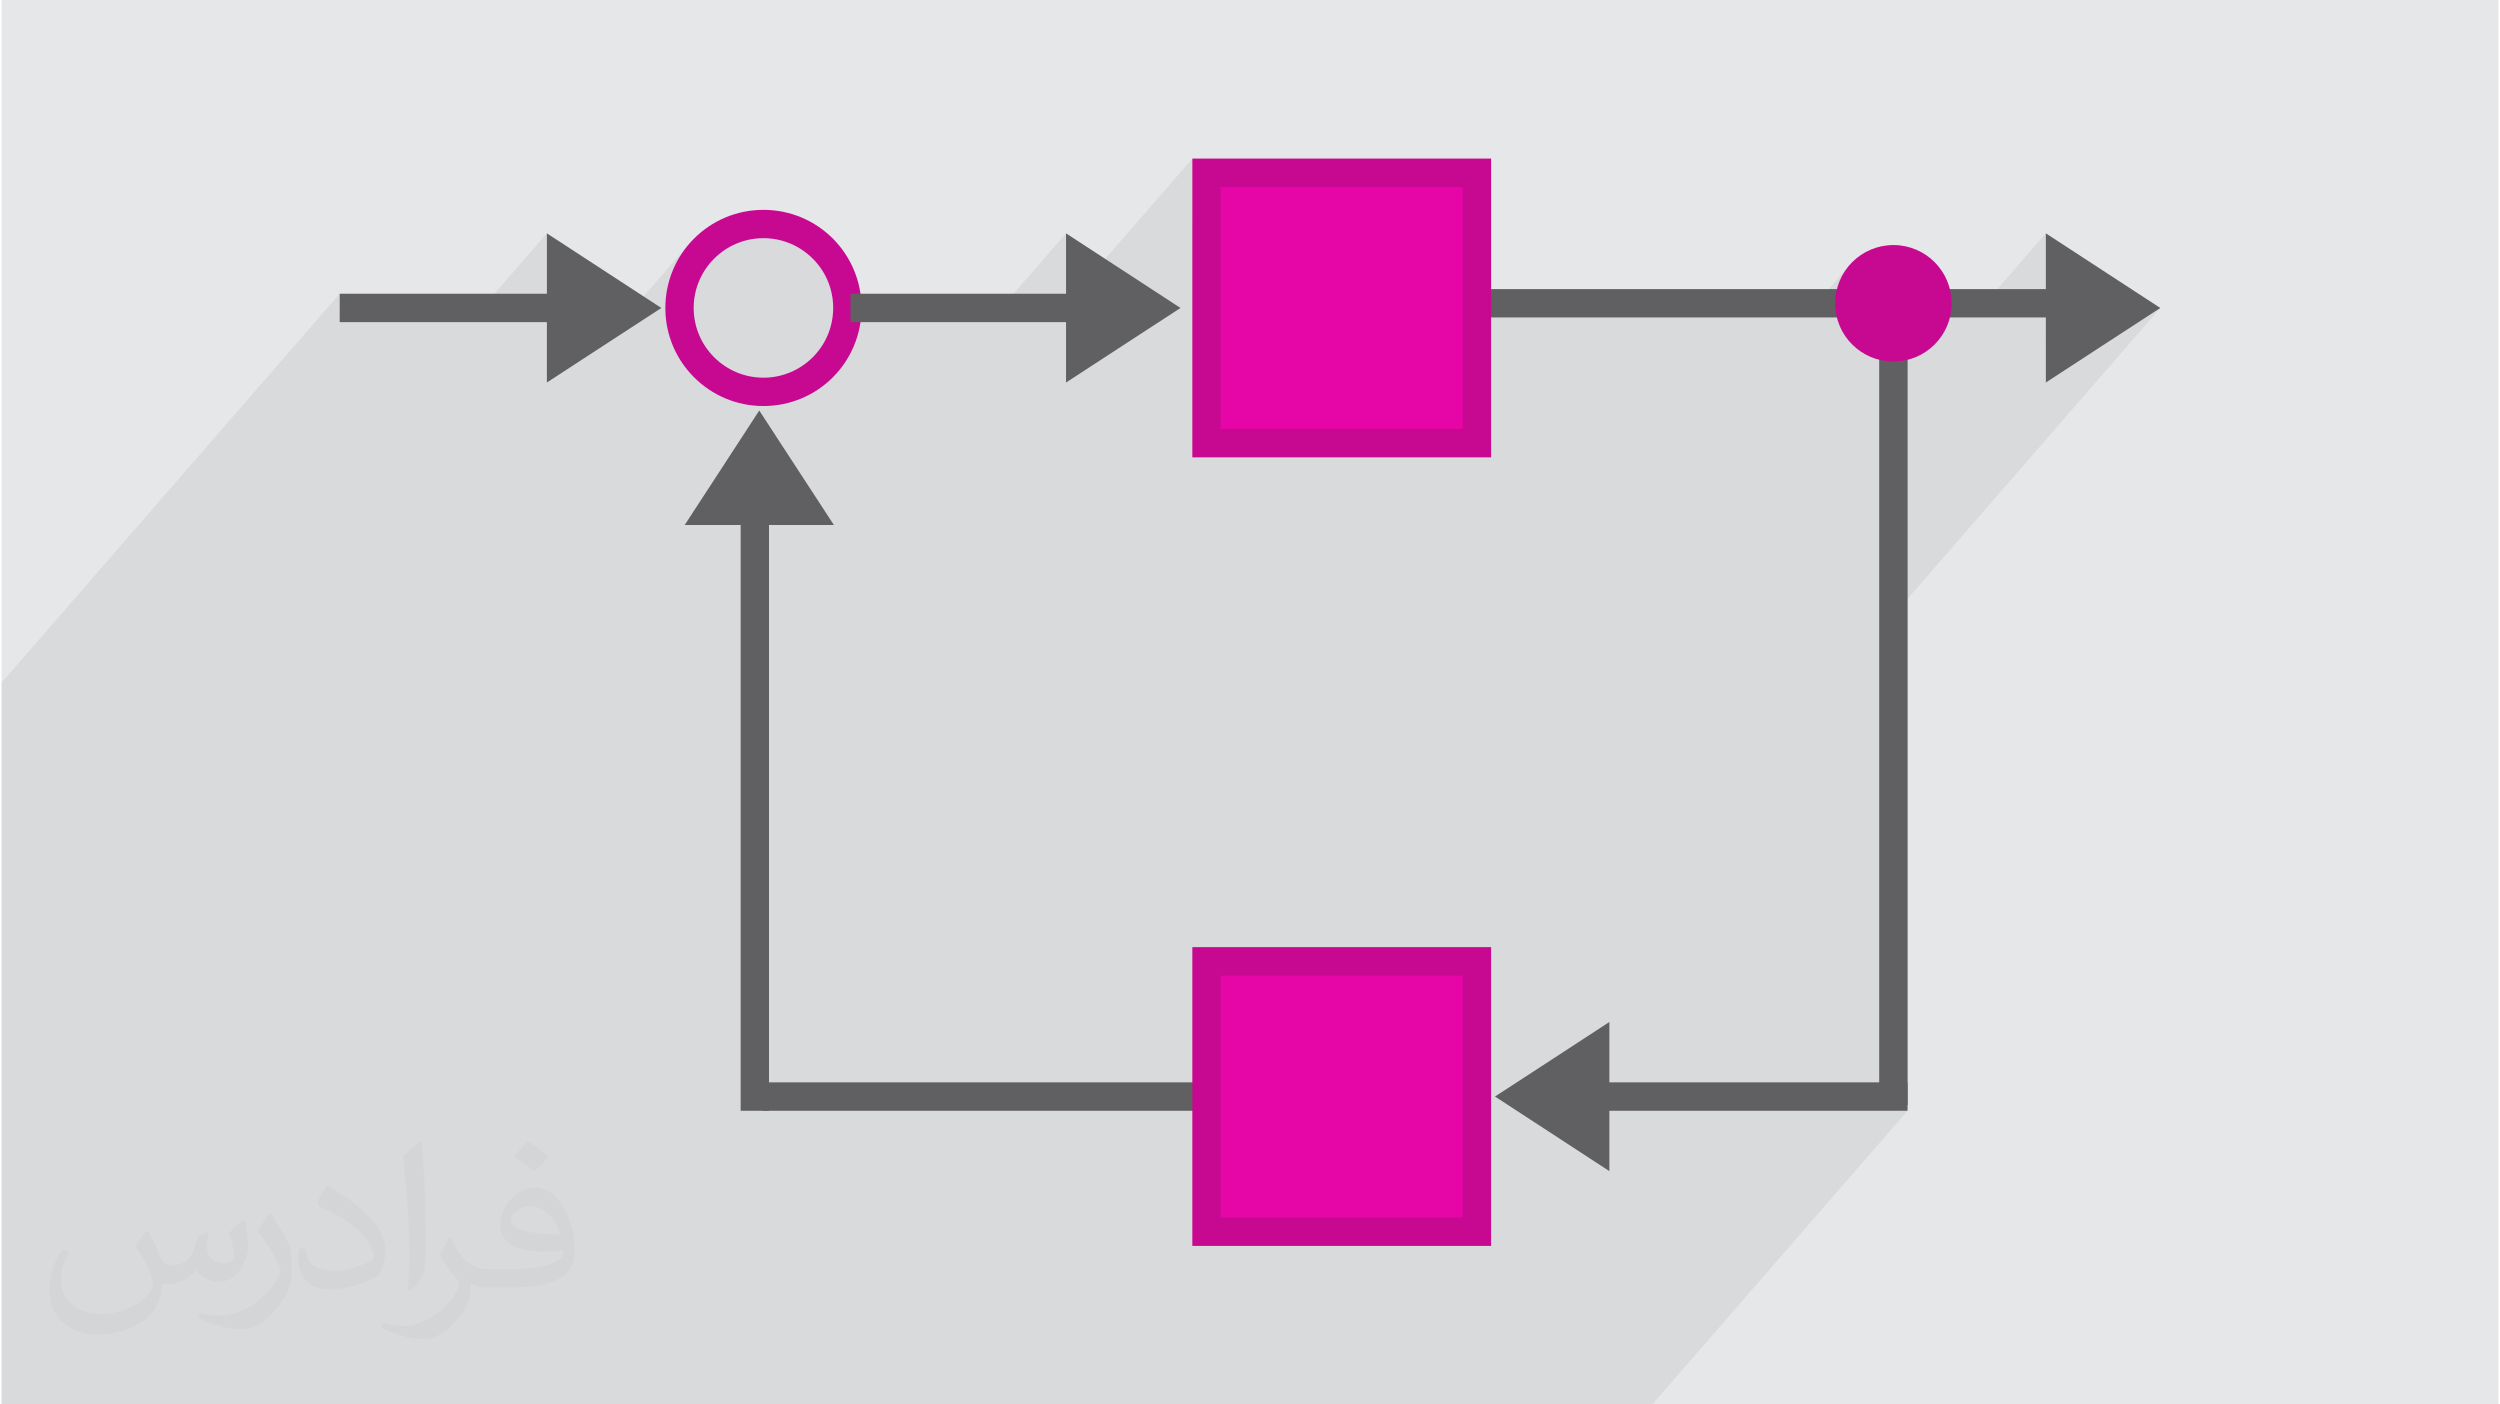 <?xml version="1.0" encoding="UTF-8"?>
<!DOCTYPE svg PUBLIC "-//W3C//DTD SVG 1.0//EN" "http://www.w3.org/TR/2001/REC-SVG-20010904/DTD/svg10.dtd">
<!-- Creator: CorelDRAW 2017 -->
<svg xmlns="http://www.w3.org/2000/svg" xml:space="preserve" width="356px" height="200px" version="1.0" shape-rendering="geometricPrecision" text-rendering="geometricPrecision" image-rendering="optimizeQuality" fill-rule="evenodd" clip-rule="evenodd"
viewBox="0 0 35600 20025"
 xmlns:xlink="http://www.w3.org/1999/xlink">
 <g id="Layer_x0020_1">
  <g id="_2529170134448">
   <path fill="#E6E7E8" d="M0 0l35600 0 0 20025 -35600 0 0 -20025z"/>
   <path fill="#373435" fill-opacity="0.078" d="M15557 20025l-40 0 -302 0 -202 0 -176 0 -205 0 -208 0 -720 0 -164 0 -123 0 -53 0 -65 0 -1071 0 -162 0 -580 0 -176 0 -1811 0 -202 0 -554 0 -1180 0 -176 0 -86 0 -89 0 -4 0 -109 0 -67 0 -135 0 -40 0 -1114 0 -302 0 -202 0 -176 0 -1844 0 -354 0 -112 0 -176 0 -66 0 -219 0 -580 0 -125 0 -51 0 -570 0 -304 0 -662 0 0 -112 0 -163 0 -233 0 -498 0 -5 0 -324 0 -173 0 -31 0 -84 0 -87 0 -29 0 -5 0 -168 0 -82 0 -1038 0 -255 0 -845 0 -518 0 -3 0 -94 0 -65 0 -407 0 -51 0 -356 0 -98 0 -202 0 -763 0 -1064 0 -2133 0 -202 0 -203 4821 -5546 0 203 2030 0 924 -1064 0 1064 664 0 -176 202 176 0 -664 763 0 98 715 -466 1293 -1487 -80 108 -70 115 -59 122 -47 129 -35 134 -21 139 -7 143 4 89 627 -722 65 -70 70 -65 77 -57 82 -50 87 -41 91 -34 95 -24 99 -16 102 -5 101 5 99 16 95 24 92 34 86 41 82 50 77 57 71 65 64 70 57 77 50 82 42 87 33 91 25 95 15 99 5 102 -5 87 252 -290 0 203 2148 0 925 -1064 0 1005 1801 -2071 0 202 0 668 404 -466 3451 0 0 1690 203 -233 0 202 4840 0 510 -587 -101 123 -77 141 -48 156 -17 167 2137 0 867 -997 0 997 284 0 -176 202 176 0 -284 327 0 601 816 -532 816 -531 -3805 4378 0 6865 201 0 -106 122 107 0 -70 81 69 0 -3641 4188 -69 0 -107 0 -96 0 -202 0 -3028 0 -759 0 -203 0 -49 0 -175 0 -92 0 -84 0 -154 0 -1040 0 -287 0 -354 0 -354 0 -523 0 -175 0 -226 0z"/>
   <g>
    <path fill="#C70891" fill-rule="nonzero" d="M10863 2992c386,0 736,156 989,409 253,254 409,603 409,990 0,386 -156,735 -409,989 -253,253 -603,409 -989,409 -387,0 -736,-156 -989,-409 -254,-254 -410,-603 -410,-989 0,-387 156,-736 410,-990 253,-253 602,-409 989,-409zm703 696c-180,-180 -429,-292 -703,-292 -275,0 -524,112 -703,292 -180,179 -292,428 -292,703 0,274 112,523 292,703 179,179 428,291 703,291 274,0 523,-112 703,-291 180,-180 291,-429 291,-703 0,-275 -111,-524 -291,-703z"/>
    <path fill="#606062" d="M9407 4391l-816 531 -816 532 0 -1063 0 -1064 816 532 816 532z"/>
    <path fill="#606062" d="M16809 4391l-816 531 -816 532 0 -1063 0 -1064 816 532 816 532z"/>
    <path fill="#606062" d="M30779 4391l-816 531 -816 532 0 -1063 0 -1064 816 532 816 532z"/>
    <path fill="none" d="M22662 15634l4513 0"/>
    <path fill="#606062" fill-rule="nonzero" d="M22662 15432l4513 0 0 405 -4513 0 0 -405z"/>
    <path fill="none" d="M10849 15634l6331 0m-12359 -11243l3618 0m3665 0l4064 0m4868 -67l8395 0m-2457 11432l0 -11327"/>
    <path fill="#606062" fill-rule="nonzero" d="M10849 15432l6331 0 0 405 -6331 0 0 -405zm-6028 -11244l3618 0 0 405 -3618 0 0 -405zm7283 0l4064 0 0 405 -4064 0 0 -405zm8932 -66l8395 0 0 404 -2255 0 0 11230 -405 0 0 -11230 -5735 0 0 -404z"/>
    <path fill="none" d="M10740 15837l0 -8443"/>
    <path fill="#606062" fill-rule="nonzero" d="M10538 15837l0 -8443 404 0 0 8443 -404 0z"/>
    <path fill="#606062" d="M10803 5853l532 816 532 816 -1064 0 -1063 0 532 -816 531 -816z"/>
    <g>
     <path fill="#C70891" fill-rule="nonzero" d="M17180 2261l3856 0 202 0 0 202 0 3855 0 203 -202 0 -3856 0 -202 0 0 -203 0 -3855 0 -202 202 0z"/>
     <path fill="#C70891" fill-rule="nonzero" d="M17180 13504l3856 0 202 0 0 203 0 3855 0 202 -202 0 -3856 0 -202 0 0 -202 0 -3855 0 -203 202 0z"/>
     <path fill="#E605A6" fill-rule="nonzero" d="M20833 13909l-3451 0 0 3451 3451 0 0 -3451z"/>
     <path fill="#E605A6" fill-rule="nonzero" d="M20833 2665l-3451 0 0 3451 3451 0 0 -3451z"/>
    </g>
    <path fill="#606062" d="M21293 15634l816 532 815 532 0 -1064 0 -1063 -815 532 -816 531z"/>
    <path fill="#C70891" d="M26974 3494c458,0 830,372 830,831 0,459 -372,830 -830,830 -459,0 -831,-371 -831,-830 0,-459 372,-831 831,-831z"/>
   </g>
   <path fill="#373435" fill-opacity="0.031" d="M2082 17547c68,103 112,202 155,312 32,64 49,183 199,183 44,0 107,-14 163,-45 63,-33 111,-83 136,-159l60 -202 146 -72 10 10c-20,76 -25,149 -25,206 0,169 146,233 262,233 68,0 129,-33 129,-95 0,-80 -34,-216 -78,-338 68,-68 136,-136 214,-191l12 6c34,144 53,286 53,381 0,93 -41,196 -75,264 -70,132 -194,237 -344,237 -114,0 -241,-57 -328,-163l-5 0c-82,102 -209,194 -412,194l-63 0c-10,134 -39,229 -83,314 -121,237 -480,404 -818,404 -470,0 -706,-272 -706,-633 0,-223 73,-431 185,-578l92 38c-70,134 -117,261 -117,385 0,338 275,499 592,499 294,0 658,-187 724,-404 -25,-237 -114,-349 -250,-565 41,-72 94,-144 160,-221l12 0zm5421 -1274c99,62 196,136 291,220 -53,75 -119,143 -201,203 -95,-77 -190,-143 -287,-213 66,-74 131,-146 197,-210zm51 926c-160,0 -291,105 -291,183 0,167 320,219 703,217 -48,-196 -216,-400 -412,-400zm-359 895c208,0 390,-6 529,-41 155,-40 286,-118 286,-172 0,-14 0,-31 -5,-45 -87,8 -187,8 -274,8 -282,0 -498,-64 -583,-222 -21,-44 -36,-93 -36,-149 0,-153 66,-303 182,-406 97,-85 204,-138 313,-138 197,0 354,158 464,408 60,136 101,293 101,491 0,132 -36,243 -118,326 -153,148 -435,204 -867,204l-196 0 0 0 -51 0c-107,0 -184,-19 -245,-66l-10 0c3,25 5,49 5,72 0,97 -32,221 -97,320 -192,286 -400,410 -580,410 -182,0 -405,-70 -606,-161l36 -70c65,27 155,45 279,45 325,0 752,-313 805,-618 -12,-25 -34,-58 -65,-93 -95,-113 -155,-208 -211,-307 48,-95 92,-171 133,-240l17 -2c139,283 265,446 546,446l44 0 0 0 204 0zm-1408 299c24,-130 26,-276 26,-413l0 -202c0,-377 -48,-926 -87,-1283 68,-74 163,-160 238,-218l22 6c51,450 63,971 63,1452 0,126 -5,249 -17,340 -7,114 -73,200 -214,332l-31 -14zm-1449 -596c7,177 94,317 398,317 189,0 349,-49 526,-134 32,-14 49,-33 49,-49 0,-111 -85,-258 -228,-392 -139,-126 -323,-237 -495,-311 -59,-25 -78,-52 -78,-77 0,-51 68,-158 124,-235l19 -2c197,103 417,256 580,427 148,157 240,316 240,489 0,128 -39,249 -102,361 -216,109 -446,192 -674,192 -277,0 -466,-130 -466,-436 0,-33 0,-84 12,-150l95 0zm-501 -503l172 278c63,103 122,215 122,392l0 227c0,183 -117,379 -306,573 -148,132 -279,188 -400,188 -180,0 -386,-56 -624,-159l27 -70c75,20 162,37 269,37 342,-2 692,-252 852,-557 19,-35 26,-68 26,-91 0,-35 -19,-74 -34,-109 -87,-165 -184,-315 -291,-454 56,-88 112,-173 173,-257l14 2z"/>
  </g>
 </g>
</svg>
